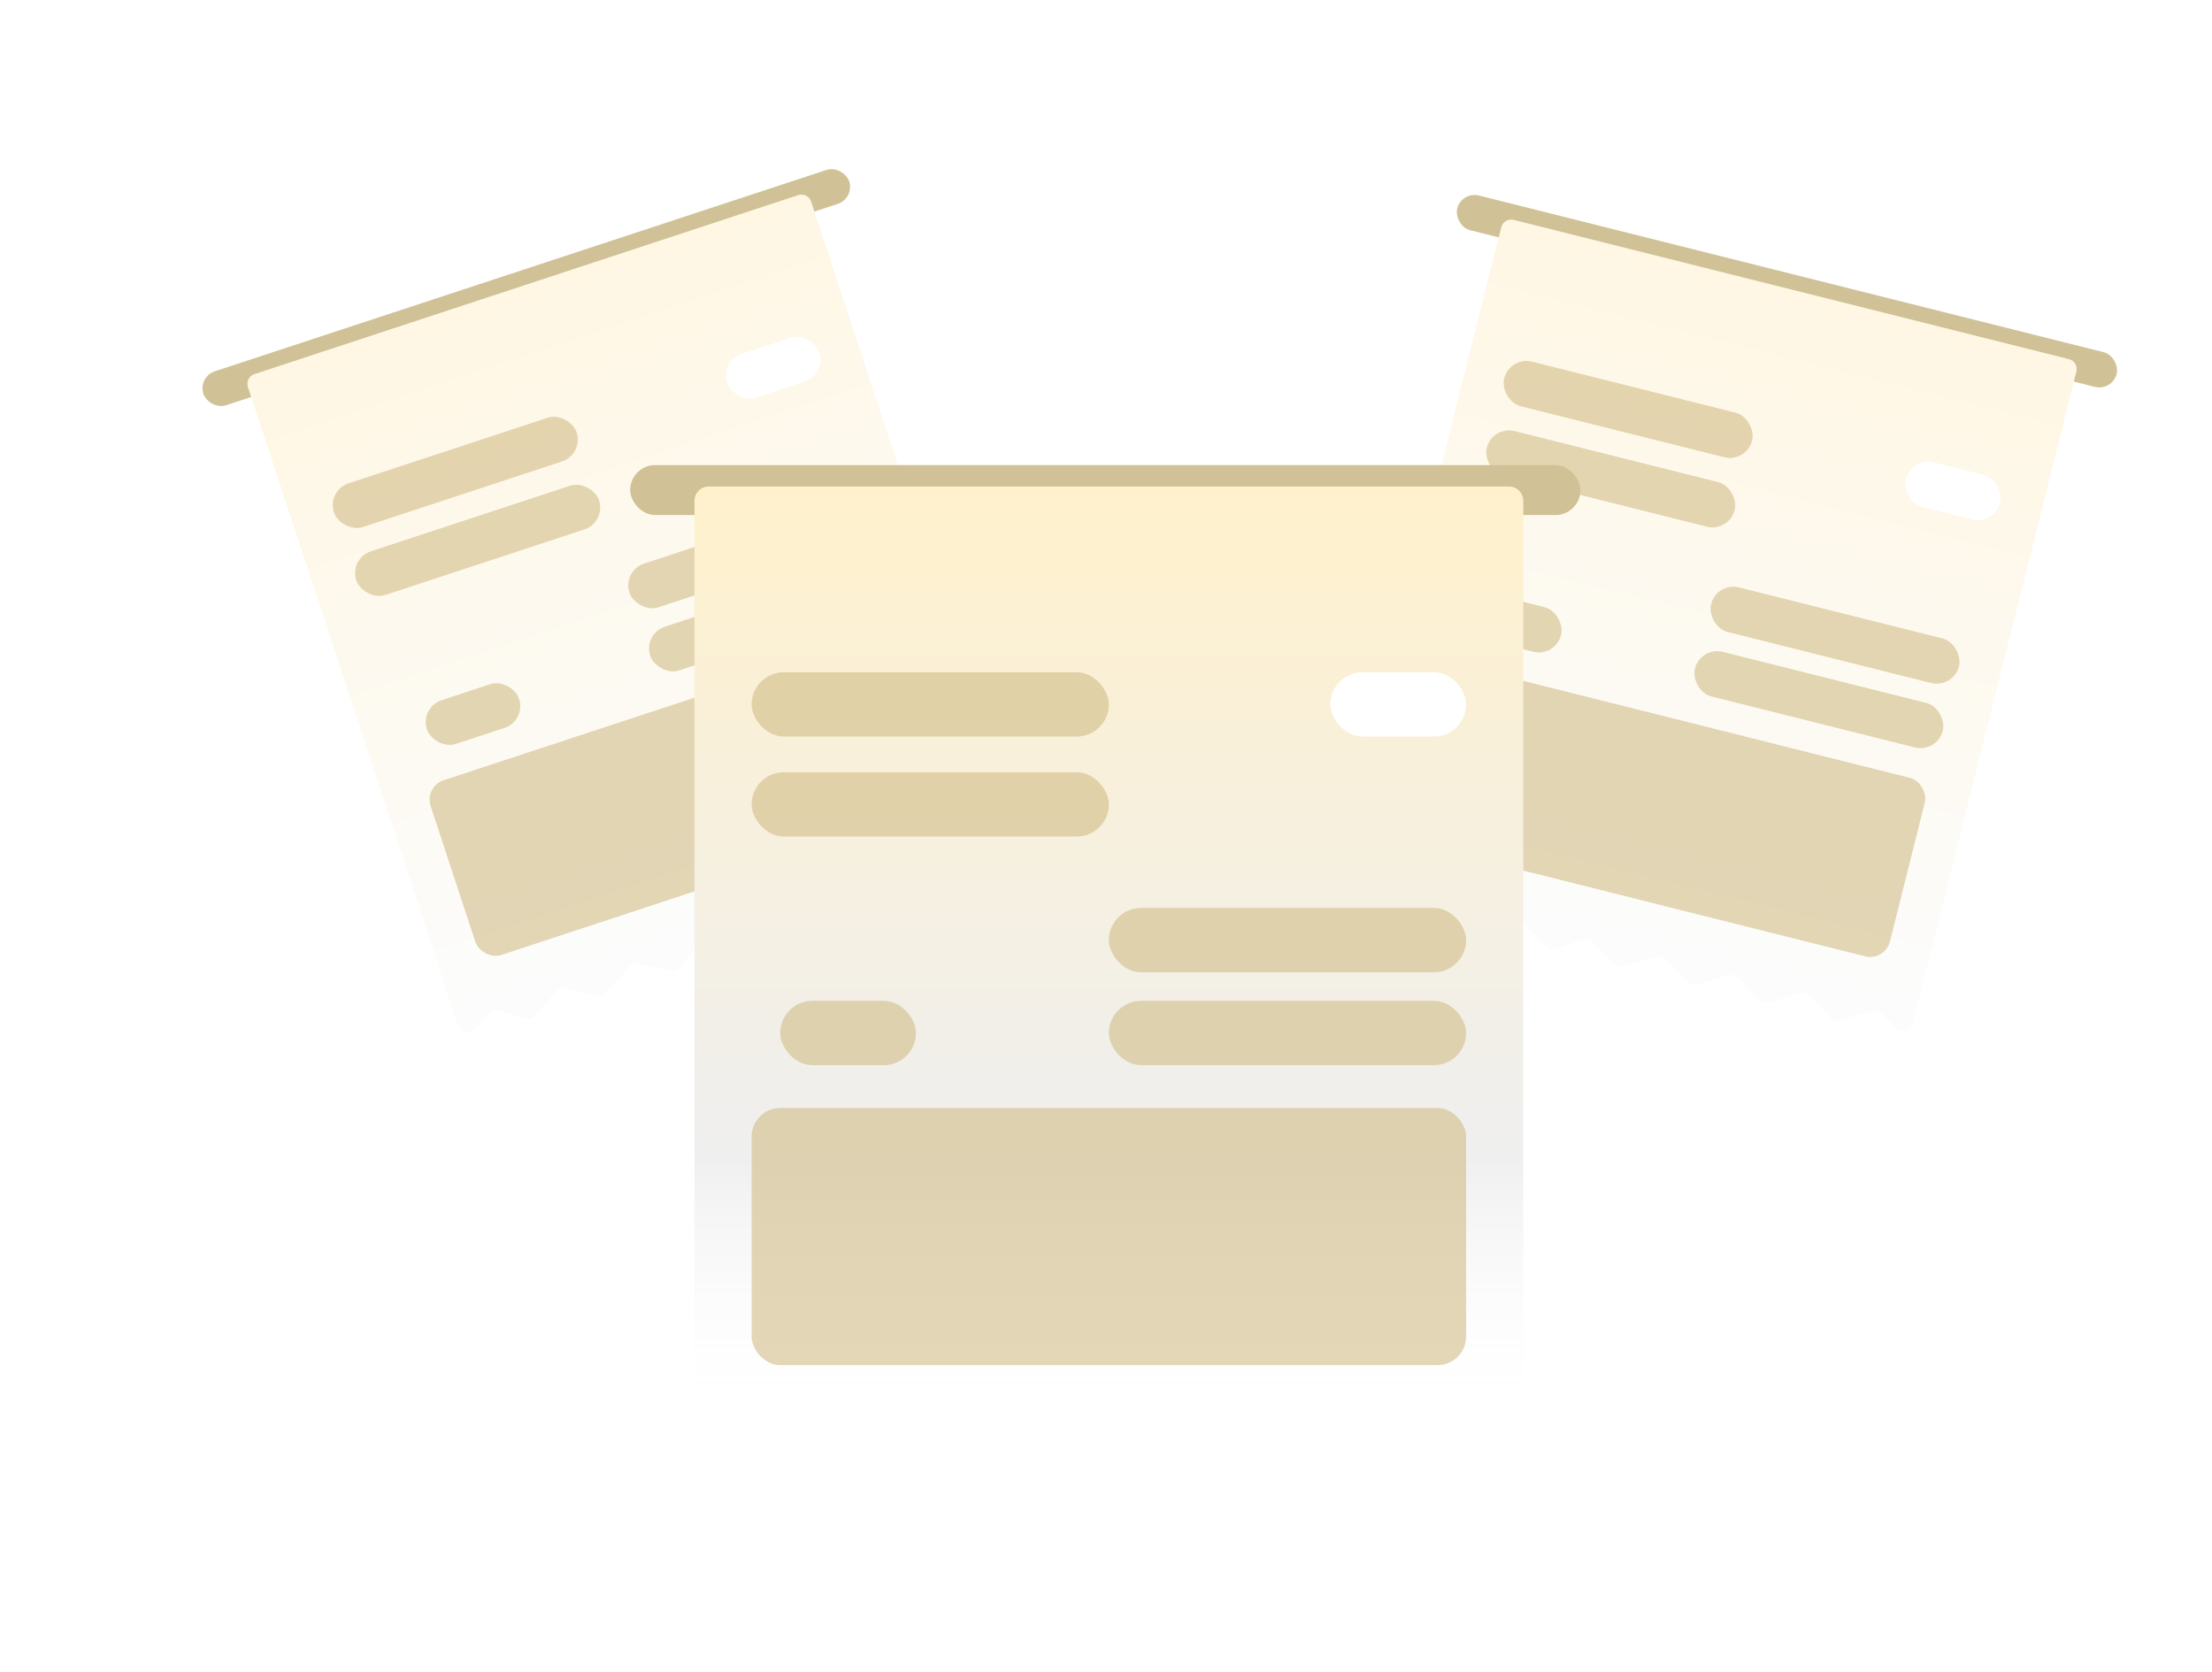<svg width="246" height="186" viewBox="0 0 246 186" fill="none" xmlns="http://www.w3.org/2000/svg">
<g filter="url(#filter0_d_3275_48288)">
<rect x="22" y="39.647" width="75.609" height="3.979" rx="1.99" transform="rotate(-18.224 22 39.647)" fill="#D0C197"/>
<g filter="url(#filter1_i_3275_48288)">
<path d="M50.946 111.199L27.571 40.207C27.375 39.611 27.699 38.968 28.295 38.771L88.772 18.859C89.369 18.663 90.011 18.987 90.208 19.583L113.582 90.575C113.859 91.414 113.115 92.234 112.253 92.04L110.046 91.544C109.638 91.452 109.212 91.593 108.938 91.909L106.606 94.603C106.323 94.929 105.881 95.067 105.463 94.96L102.269 94.138C101.851 94.03 101.408 94.168 101.126 94.494L98.81 97.17C98.527 97.496 98.085 97.634 97.667 97.526L94.473 96.704C94.055 96.597 93.612 96.735 93.33 97.061L91.014 99.737C90.731 100.063 90.288 100.201 89.871 100.093L86.656 99.266C86.249 99.161 85.818 99.289 85.534 99.599L82.949 102.421C82.665 102.731 82.234 102.859 81.827 102.754L78.662 101.94C78.219 101.826 77.75 101.989 77.473 102.354L75.671 104.731C75.402 105.086 74.951 105.251 74.516 105.154L71.046 104.374C70.648 104.285 70.233 104.415 69.958 104.715L67.357 107.555C67.073 107.865 66.642 107.993 66.235 107.888L63.02 107.06C62.602 106.953 62.159 107.091 61.877 107.417L59.578 110.072C59.287 110.409 58.825 110.544 58.398 110.419L55.512 109.57C55.085 109.444 54.624 109.579 54.332 109.916L52.885 111.587C52.307 112.255 51.222 112.038 50.946 111.199Z" fill="url(#paint0_linear_3275_48288)"/>
</g>
<rect x="36.335" y="52.284" width="28.424" height="5.116" rx="2.558" transform="rotate(-18.224 36.335 52.284)" fill="#D0BD88" fill-opacity="0.6"/>
<rect x="38.824" y="59.844" width="28.424" height="5.116" rx="2.558" transform="rotate(-18.224 38.824 59.844)" fill="#D0BD88" fill-opacity="0.6"/>
<rect x="47.18" y="85.222" width="56.849" height="20.466" rx="2.274" transform="rotate(-18.224 47.18 85.222)" fill="#D0BD88" fill-opacity="0.6"/>
<rect x="69.201" y="61.213" width="28.424" height="5.116" rx="2.558" transform="rotate(-18.224 69.201 61.213)" fill="#D0BD88" fill-opacity="0.6"/>
<rect x="71.512" y="68.233" width="28.424" height="5.116" rx="2.558" transform="rotate(-18.224 71.512 68.233)" fill="#D0BD88" fill-opacity="0.6"/>
<rect x="80.073" y="37.883" width="10.801" height="5.116" rx="2.558" transform="rotate(-18.224 80.073 37.883)" fill="white"/>
<rect x="46.673" y="76.411" width="10.801" height="5.116" rx="2.558" transform="rotate(-18.224 46.673 76.411)" fill="#D0BD88" fill-opacity="0.6"/>
</g>
<g filter="url(#filter2_d_3275_48288)">
<rect x="162.543" y="18.99" width="75.609" height="3.979" rx="1.99" transform="rotate(14.08 162.543 18.99)" fill="#D0C197"/>
<g filter="url(#filter3_i_3275_48288)">
<path d="M148.771 94.936L166.953 22.441C167.106 21.832 167.723 21.462 168.332 21.614L230.09 37.104C230.7 37.256 231.069 37.874 230.917 38.483L212.734 110.979C212.52 111.835 211.453 112.131 210.828 111.507L209.228 109.908C208.932 109.612 208.496 109.503 208.096 109.624L204.685 110.654C204.272 110.779 203.824 110.659 203.528 110.345L201.268 107.944C200.972 107.629 200.524 107.51 200.111 107.634L196.724 108.658C196.311 108.783 195.863 108.663 195.567 108.349L193.307 105.947C193.011 105.633 192.563 105.513 192.15 105.638L188.763 106.661C188.35 106.786 187.902 106.666 187.606 106.352L185.331 103.934C185.043 103.629 184.61 103.506 184.205 103.616L180.511 104.62C180.106 104.73 179.673 104.608 179.385 104.302L177.146 101.923C176.832 101.589 176.348 101.477 175.919 101.637L173.126 102.684C172.709 102.84 172.239 102.738 171.923 102.423L169.407 99.91C169.119 99.622 168.698 99.51 168.305 99.617L164.589 100.627C164.184 100.737 163.751 100.615 163.463 100.309L161.188 97.891C160.892 97.577 160.444 97.457 160.031 97.582L156.67 98.598C156.243 98.727 155.781 98.594 155.487 98.26L153.501 96C153.207 95.665 152.745 95.533 152.318 95.662L150.202 96.302C149.357 96.557 148.556 95.793 148.771 94.936Z" fill="url(#paint1_linear_3275_48288)"/>
</g>
<rect x="167.906" y="37.333" width="28.424" height="5.116" rx="2.558" transform="rotate(14.08 167.906 37.333)" fill="#D0BD88" fill-opacity="0.6"/>
<rect x="165.97" y="45.053" width="28.424" height="5.116" rx="2.558" transform="rotate(14.08 165.97 45.053)" fill="#D0BD88" fill-opacity="0.6"/>
<rect x="159.47" y="70.969" width="56.849" height="20.466" rx="2.274" transform="rotate(14.08 159.47 70.969)" fill="#D0BD88" fill-opacity="0.6"/>
<rect x="190.914" y="62.443" width="28.424" height="5.116" rx="2.558" transform="rotate(14.08 190.914 62.443)" fill="#D0BD88" fill-opacity="0.6"/>
<rect x="189.115" y="69.612" width="28.424" height="5.116" rx="2.558" transform="rotate(14.08 189.115 69.612)" fill="#D0BD88" fill-opacity="0.6"/>
<rect x="212.571" y="48.535" width="10.801" height="5.116" rx="2.558" transform="rotate(14.08 212.571 48.535)" fill="white"/>
<rect x="163.75" y="63.251" width="10.801" height="5.116" rx="2.558" transform="rotate(14.08 163.75 63.251)" fill="#D0BD88" fill-opacity="0.6"/>
</g>
<g filter="url(#filter4_d_3275_48288)">
<rect x="70.082" y="48.551" width="105.681" height="5.562" rx="2.781" fill="#D0C197"/>
<g filter="url(#filter5_i_3275_48288)">
<path d="M77.233 156.197V51.73C77.233 50.852 77.944 50.141 78.822 50.141H167.817C168.694 50.141 169.406 50.852 169.406 51.73V156.197C169.406 157.432 168.06 158.195 167.001 157.561L164.288 155.938C163.785 155.638 163.158 155.638 162.656 155.938L158.383 158.495C157.865 158.804 157.217 158.794 156.709 158.469L152.828 155.981C152.321 155.656 151.673 155.646 151.155 155.956L146.911 158.495C146.393 158.804 145.745 158.794 145.237 158.469L141.356 155.981C140.849 155.656 140.2 155.646 139.683 155.956L135.438 158.495C134.921 158.804 134.273 158.794 133.765 158.469L129.858 155.965C129.364 155.648 128.736 155.63 128.224 155.917L123.558 158.533C123.046 158.821 122.417 158.802 121.923 158.485L118.078 156.021C117.539 155.675 116.845 155.687 116.318 156.051L112.886 158.419C112.374 158.773 111.702 158.795 111.168 158.475L106.901 155.923C106.413 155.631 105.805 155.622 105.308 155.901L100.614 158.533C100.102 158.821 99.473 158.802 98.979 158.485L95.072 155.981C94.564 155.656 93.916 155.646 93.399 155.956L89.187 158.475C88.652 158.795 87.981 158.773 87.468 158.419L84.008 156.031C83.496 155.677 82.824 155.655 82.29 155.975L79.638 157.561C78.579 158.195 77.233 157.432 77.233 156.197Z" fill="url(#paint2_linear_3275_48288)"/>
</g>
<rect x="83.589" y="71.596" width="39.73" height="7.151" rx="3.576" fill="#D0BD88" fill-opacity="0.6"/>
<rect x="83.589" y="82.719" width="39.73" height="7.151" rx="3.576" fill="#D0BD88" fill-opacity="0.6"/>
<rect x="83.589" y="120.064" width="79.459" height="28.605" rx="3.178" fill="#D0BD88" fill-opacity="0.6"/>
<rect x="123.319" y="97.815" width="39.73" height="7.151" rx="3.576" fill="#D0BD88" fill-opacity="0.6"/>
<rect x="123.319" y="108.146" width="39.73" height="7.151" rx="3.576" fill="#D0BD88" fill-opacity="0.6"/>
<rect x="147.952" y="71.596" width="15.097" height="7.151" rx="3.576" fill="white"/>
<rect x="86.768" y="108.146" width="15.097" height="7.151" rx="3.576" fill="#D0BD88" fill-opacity="0.6"/>
</g>
<defs>
<filter id="filter0_d_3275_48288" x="18.543" y="14.817" width="99.078" height="103.417" filterUnits="userSpaceOnUse" color-interpolation-filters="sRGB">
<feFlood flood-opacity="0" result="BackgroundImageFix"/>
<feColorMatrix in="SourceAlpha" type="matrix" values="0 0 0 0 0 0 0 0 0 0 0 0 0 0 0 0 0 0 127 0" result="hardAlpha"/>
<feOffset dy="2.274"/>
<feGaussianBlur stdDeviation="1.99"/>
<feComposite in2="hardAlpha" operator="out"/>
<feColorMatrix type="matrix" values="0 0 0 0 0 0 0 0 0 0 0 0 0 0 0 0 0 0 0.1 0"/>
<feBlend mode="normal" in2="BackgroundImageFix" result="effect1_dropShadow_3275_48288"/>
<feBlend mode="normal" in="SourceGraphic" in2="effect1_dropShadow_3275_48288" result="shape"/>
</filter>
<filter id="filter1_i_3275_48288" x="27.514" y="18.802" width="86.127" height="93.747" filterUnits="userSpaceOnUse" color-interpolation-filters="sRGB">
<feFlood flood-opacity="0" result="BackgroundImageFix"/>
<feBlend mode="normal" in="SourceGraphic" in2="BackgroundImageFix" result="shape"/>
<feColorMatrix in="SourceAlpha" type="matrix" values="0 0 0 0 0 0 0 0 0 0 0 0 0 0 0 0 0 0 127 0" result="hardAlpha"/>
<feOffset dy="0.568"/>
<feGaussianBlur stdDeviation="0.284"/>
<feComposite in2="hardAlpha" operator="arithmetic" k2="-1" k3="1"/>
<feColorMatrix type="matrix" values="0 0 0 0 0 0 0 0 0 0 0 0 0 0 0 0 0 0 0.1 0"/>
<feBlend mode="normal" in2="shape" result="effect1_innerShadow_3275_48288"/>
</filter>
<filter id="filter2_d_3275_48288" x="144.756" y="17.709" width="94.681" height="100.385" filterUnits="userSpaceOnUse" color-interpolation-filters="sRGB">
<feFlood flood-opacity="0" result="BackgroundImageFix"/>
<feColorMatrix in="SourceAlpha" type="matrix" values="0 0 0 0 0 0 0 0 0 0 0 0 0 0 0 0 0 0 127 0" result="hardAlpha"/>
<feOffset dy="2.274"/>
<feGaussianBlur stdDeviation="1.99"/>
<feComposite in2="hardAlpha" operator="out"/>
<feColorMatrix type="matrix" values="0 0 0 0 0 0 0 0 0 0 0 0 0 0 0 0 0 0 0.1 0"/>
<feBlend mode="normal" in2="BackgroundImageFix" result="effect1_dropShadow_3275_48288"/>
<feBlend mode="normal" in="SourceGraphic" in2="effect1_dropShadow_3275_48288" result="shape"/>
</filter>
<filter id="filter3_i_3275_48288" x="148.735" y="21.58" width="82.216" height="90.828" filterUnits="userSpaceOnUse" color-interpolation-filters="sRGB">
<feFlood flood-opacity="0" result="BackgroundImageFix"/>
<feBlend mode="normal" in="SourceGraphic" in2="BackgroundImageFix" result="shape"/>
<feColorMatrix in="SourceAlpha" type="matrix" values="0 0 0 0 0 0 0 0 0 0 0 0 0 0 0 0 0 0 127 0" result="hardAlpha"/>
<feOffset dy="0.568"/>
<feGaussianBlur stdDeviation="0.284"/>
<feComposite in2="hardAlpha" operator="arithmetic" k2="-1" k3="1"/>
<feColorMatrix type="matrix" values="0 0 0 0 0 0 0 0 0 0 0 0 0 0 0 0 0 0 0.1 0"/>
<feBlend mode="normal" in2="shape" result="effect1_innerShadow_3275_48288"/>
</filter>
<filter id="filter4_d_3275_48288" x="64.52" y="46.167" width="116.805" height="121.31" filterUnits="userSpaceOnUse" color-interpolation-filters="sRGB">
<feFlood flood-opacity="0" result="BackgroundImageFix"/>
<feColorMatrix in="SourceAlpha" type="matrix" values="0 0 0 0 0 0 0 0 0 0 0 0 0 0 0 0 0 0 127 0" result="hardAlpha"/>
<feOffset dy="3.178"/>
<feGaussianBlur stdDeviation="2.781"/>
<feComposite in2="hardAlpha" operator="out"/>
<feColorMatrix type="matrix" values="0 0 0 0 0 0 0 0 0 0 0 0 0 0 0 0 0 0 0.1 0"/>
<feBlend mode="normal" in2="BackgroundImageFix" result="effect1_dropShadow_3275_48288"/>
<feBlend mode="normal" in="SourceGraphic" in2="effect1_dropShadow_3275_48288" result="shape"/>
</filter>
<filter id="filter5_i_3275_48288" x="77.233" y="50.141" width="92.173" height="109.39" filterUnits="userSpaceOnUse" color-interpolation-filters="sRGB">
<feFlood flood-opacity="0" result="BackgroundImageFix"/>
<feBlend mode="normal" in="SourceGraphic" in2="BackgroundImageFix" result="shape"/>
<feColorMatrix in="SourceAlpha" type="matrix" values="0 0 0 0 0 0 0 0 0 0 0 0 0 0 0 0 0 0 127 0" result="hardAlpha"/>
<feOffset dy="0.795"/>
<feGaussianBlur stdDeviation="0.397"/>
<feComposite in2="hardAlpha" operator="arithmetic" k2="-1" k3="1"/>
<feColorMatrix type="matrix" values="0 0 0 0 0 0 0 0 0 0 0 0 0 0 0 0 0 0 0.1 0"/>
<feBlend mode="normal" in2="shape" result="effect1_innerShadow_3275_48288"/>
</filter>
<linearGradient id="paint0_linear_3275_48288" x1="58.534" y1="28.815" x2="82.891" y2="102.791" gradientUnits="userSpaceOnUse">
<stop stop-color="#FFF7E4"/>
<stop offset="0.959" stop-color="#FCFCFC"/>
</linearGradient>
<linearGradient id="paint1_linear_3275_48288" x1="199.211" y1="29.359" x2="180.265" y2="104.902" gradientUnits="userSpaceOnUse">
<stop stop-color="#FFF7E4"/>
<stop offset="0.959" stop-color="#FCFCFC"/>
</linearGradient>
<linearGradient id="paint2_linear_3275_48288" x1="123.319" y1="50.141" x2="123.319" y2="159" gradientUnits="userSpaceOnUse">
<stop stop-color="#FFF1CC"/>
<stop offset="0.683" stop-color="#EFEFEF"/>
<stop offset="0.938" stop-color="#FCFCFC" stop-opacity="0"/>
</linearGradient>
</defs>
</svg>
